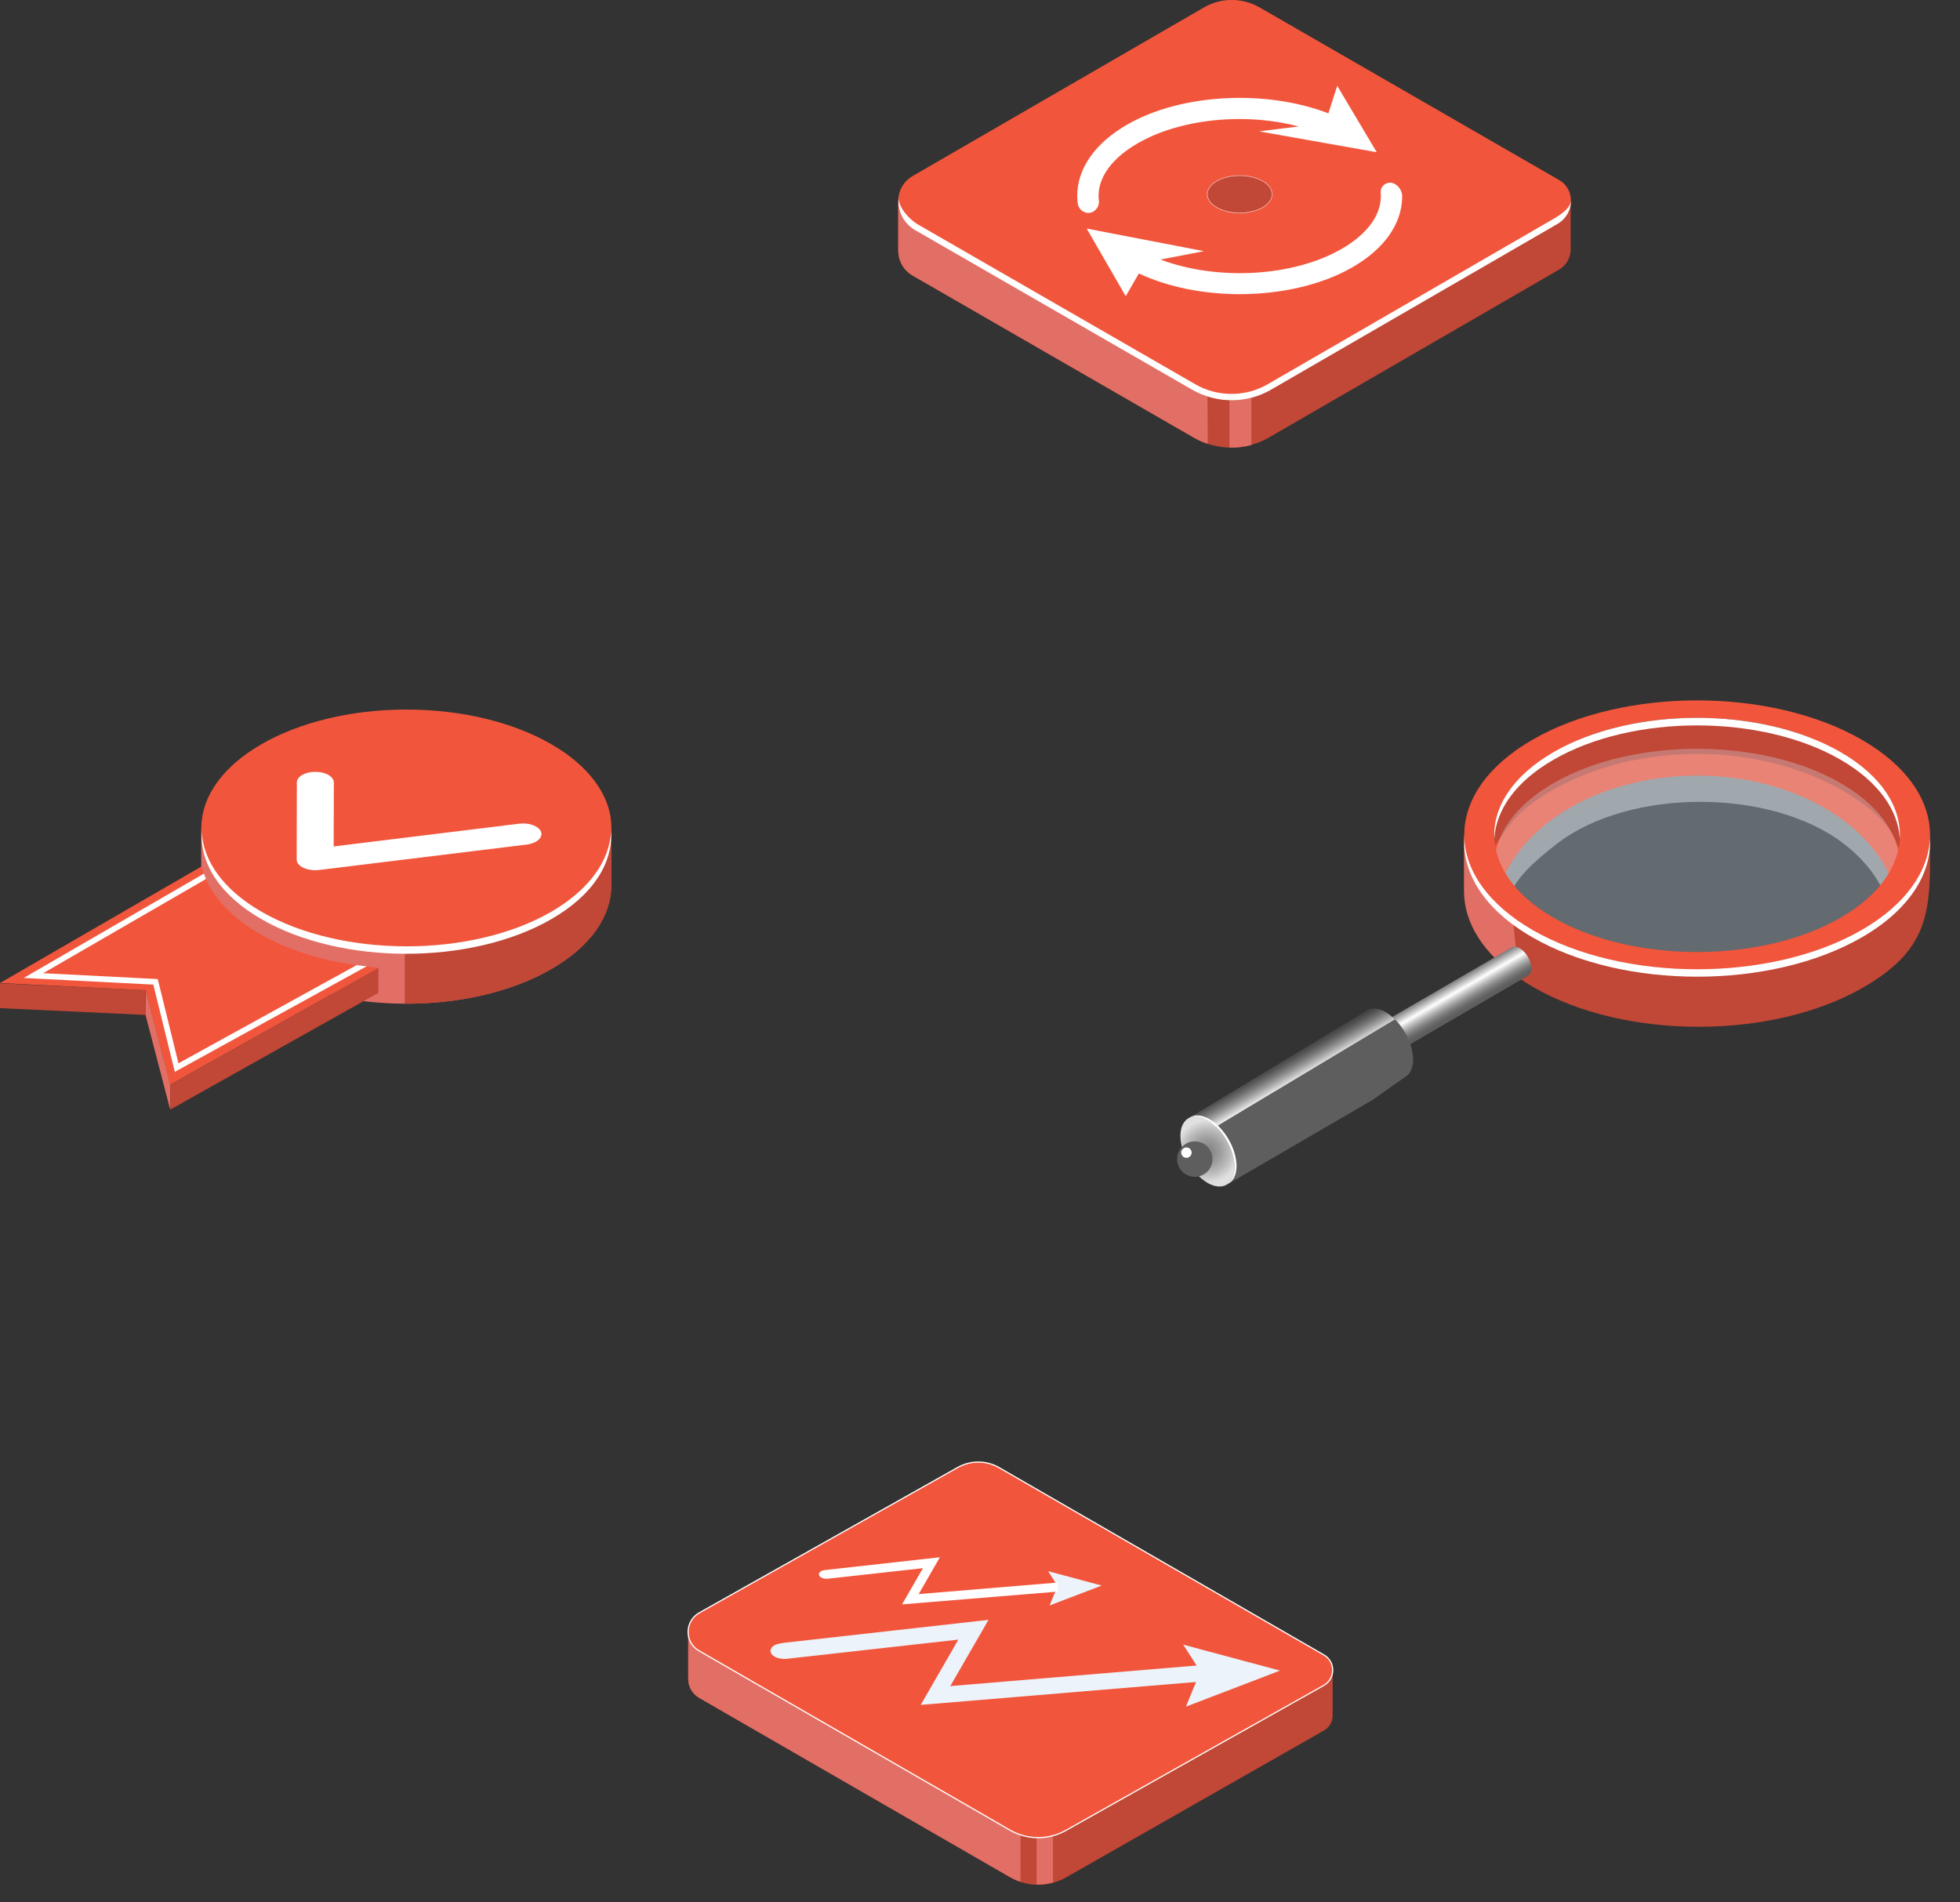 <?xml version="1.0" encoding="utf-8"?>
<!-- Generator: Adobe Illustrator 23.0.3, SVG Export Plug-In . SVG Version: 6.00 Build 0)  -->
<svg version="1.1" id="Layer_1" xmlns="http://www.w3.org/2000/svg" xmlns:xlink="http://www.w3.org/1999/xlink" x="0px" y="0px"
	 viewBox="0 0 1240 1203.3" style="enable-background:new 0 0 1240 1203.3;" xml:space="preserve">
<rect x="0" y="0" width="1240" height="1203.3" fill="#333333" stroke="none"/>
<style type="text/css">
	.st0{opacity:0.2;fill:#727272;}
	.st1{opacity:0.1;fill:#727272;}
	.st2{opacity:0.3;fill:#727272;}
	.st3{fill:#E26F66;}
	.st4{fill:#C14736;}
	.st5{fill:#F1563C;}
	.st6{fill:#FFFFFF;}
	.st7{opacity:0.5;fill:#E2E2E2;}
	.st8{opacity:0.3;fill:#D4ECFF;}
	.st9{fill:url(#SVGID_1_);}
	.st10{fill:url(#SVGID_2_);}
	.st11{fill:url(#SVGID_3_);}
	.st12{fill:#5E5E5E;}
	.st13{fill:url(#SVGID_4_);}
	.st14{fill:url(#SVGID_5_);}
	.st15{fill:none;stroke:#FFFFFF;stroke-width:0.25;stroke-miterlimit:10;}
	.st16{fill:#B8BCFC;}
	.st17{fill:none;stroke:#FFFFFF;stroke-width:0.75;stroke-miterlimit:10;}
	.st18{fill:#ECF3FA;}
	.st19{opacity:0.3;}
	.st20{fill:#727272;}
	.st21{fill:none;stroke:#FFFFFF;stroke-miterlimit:10;}
	.st22{enable-background:new    ;}
	.st23{fill:#E3DEDA;}
	.st24{fill:#DBB391;}
	.st25{fill:#DBD5D1;}
	.st26{fill:#898989;}
	.st27{opacity:0.7;fill:#A17E85;}
	.st28{fill:#CAC1B8;}
	.st29{fill:#F5F1EE;}
	.st30{fill:url(#SVGID_6_);}
	.st31{fill:#ADADAD;}
	.st32{fill:url(#SVGID_7_);}
	.st33{fill:#69544B;}
	.st34{fill:#4E3F38;}
	.st35{fill:#3B2F2A;}
	.st36{fill:url(#SVGID_8_);}
	.st37{fill:#383A35;}
	.st38{fill:url(#SVGID_9_);}
	.st39{fill:url(#SVGID_10_);}
</style>
<g>
	<g>
		<path class="st3" d="M386.7,560.2v-36.4h-6.9c-6.2-10.6-16.5-20.6-31.1-29.1c-50.6-29.2-132.7-29.2-183.4,0
			c-14.7,8.5-24.9,18.5-31.1,29.1h-6.9V560h0c-0.1,19.2,12.6,38.5,38,53.1c50.6,29.2,132.7,29.2,183.4,0
			C374.1,598.5,386.7,579.4,386.7,560.2z"/>
		<path class="st4" d="M379.9,523.8c-6.2-10.6-16.5-20.6-31.1-29.1c-25.6-14.8-59.2-22.1-92.7-21.9v162.2
			c33.5,0.2,67.1-7.1,92.7-21.9c25.3-14.6,38-33.8,38-52.9v-36.4H379.9z"/>
		<ellipse class="st5" cx="257.1" cy="523.8" rx="129.7" ry="74.9"/>
		<path class="st6" d="M348.8,576.8c-50.6,29.2-132.7,29.2-183.4,0c-24.3-14-36.8-32.2-37.8-50.6c-1.1,19.9,11.4,40.1,37.8,55.3
			c50.6,29.2,132.7,29.2,183.4,0c26.4-15.2,38.9-35.4,37.8-55.3C385.5,544.6,373,562.7,348.8,576.8z"/>
		<path class="st5" d="M164.4,590.8c-20.8-12-33-27.1-36.8-42.7L0,621.9l92.2,4.6l15.4,59.8l131.8-73.9l-1.3-0.4
			C211.1,609.8,185.1,602.8,164.4,590.8z"/>
		<path class="st6" d="M112.9,672.7l-13.1-53.3l-72.5-3.7l103-59.6l-1.3-3.4L15,618.7l82,4.2l13.6,55.2L232,611.3l-6.4-0.7
			C225.1,610.9,112.9,672.7,112.9,672.7z"/>
		<polygon class="st4" points="92.1,642.1 0,637.8 0,622.1 92.1,626.4 		"/>
		<polygon class="st3" points="107.7,702.1 92.1,642.2 92.2,626.5 107.7,686.3 		"/>
		<polygon class="st4" points="239.4,628.1 107.7,702 107.7,686.3 239.4,612.3 		"/>
		<g>
			<path class="st6" d="M191.1,548.6c-2.2-1.3-3.4-3-3.4-4.8l0.1-48.8c0-3.7,5.2-6.7,11.7-6.7c6.5,0,11.7,3,11.7,6.8l-0.1,40.4
				l117.4-14.4c6.3-0.8,12.5,1.6,13.8,5.2c1.3,3.6-2.7,7.2-9,8l-131.5,16.1c-3.4,0.4-7-0.1-9.8-1.4
				C191.6,548.9,191.3,548.8,191.1,548.6z"/>
		</g>
	</g>
	<g>
		<g>
			<path class="st7" d="M1164.4,495.2c-50.1-28.9-131.4-28.9-181.5,0c-20.8,12-32.9,27.1-36.5,42.7c3.1,13.8-4.8,11.4,11.7,22.6
				c5.2-9.2,17.8-19.7,26.9-26.7c45.8-35.4,135.6-35.3,181.5,0c9.6,7.4,18.3,16.6,24.1,28.3c12.3-10,7.6-12.6,10.2-24.3
				C1197.4,522.3,1185.2,507.2,1164.4,495.2z"/>
			<path class="st4" d="M943.4,538.2l19.6-18.5l59.3-23.4l52.4-8.9l57.5,9.2l43.2,20.7l25.6,20.7l5.7-28.4l-9-23.1
				c0,0-22.7-10.9-24.1-11.9c-1.4-1-53.2-14.5-53.2-14.5l-51.8-2.5l-41.6,3.8l-42.3,9.1l-28,14.2l-18.5,21.1l-4.9,22.4L943.4,538.2z
				"/>
			<path class="st5" d="M982.9,517.7c50.1-36,131.4-36,181.5,0c15.8,11.3,26.6,24.9,32.4,39.2c4.4-4.9,2.9-2.9,5.3-9.6
				c1.4-16.3-10.4-29.4-24.2-39.3c-57.6-41.4-150.9-41.4-208.4,0c-12.6,9.1-20.1,21.7-27.2,32.7c2.3,6.7,3.5,10.9,8.2,16.2
				C956.3,542.6,967.1,529.1,982.9,517.7z"/>
			<path class="st8" d="M1164.4,495.4c-50.1-28.9-131.4-28.9-181.5,0c-20.8,12-32.9,27.1-36.5,42.7c3.5,15.6,15.7,30.7,36.5,42.7
				c50.1,28.9,131.4,28.9,181.5,0c20.8-12,32.9-27.1,36.5-42.7C1197.4,522.5,1185.2,507.4,1164.4,495.4z"/>
			<path class="st4" d="M1221,528.2c-1,2.3-13.4,7.2-15.2,8.9l0-0.6l-3.6,10.8l-14.9,19.1l-21.2,14.2l-30.3,14.1l-35.1,7.4
				l-40.6,1.9l-35.4-4.7l-38-15.2c-5.4-0.6-20.3-10.2-24.2-14.1l-16-22c0.3-0.6-1.4-4.9-1.1-5.4c-4.7-4.3-2.1-8.5-4.4-13.9
				c-0.9,1.1-1.7,2.2-2.5,3.3l-11.2-11v43.5l0,0c0,21.8,14.3,43.6,43.1,60.2c57.6,33.2,150.9,33.2,208.4,0
				C1222.6,599.5,1221.4,574.3,1221,528.2z"/>
			<path class="st3" d="M954.6,559l-7-11.9c0.3-0.6-2.5-3.9-2.3-4.4c-4.7-4.3-3-9.5-5.4-14.9c-0.9,1.1-1.7,2.2-2.5,3.3l-11.2-2.3
				v34.9l0,0c0,19.6,11.6,39.2,34.9,55L954.6,559z"/>
			<path class="st5" d="M1177.9,468c-57.6-33.2-150.9-33.2-208.4,0c-57.5,33.2-57.5,87.1,0,120.3c57.6,33.2,150.9,33.2,208.4,0
				C1235.4,555.1,1235.4,501.2,1177.9,468z M1164.4,580.6c-50.1,28.9-131.4,28.9-181.5,0c-50.1-28.9-50.1-75.9,0-104.8
				c50.1-28.9,131.4-28.9,181.5,0C1214.6,504.7,1214.6,551.6,1164.4,580.6z"/>
			<g>
				<g>
					<linearGradient id="SVGID_1_" gradientUnits="userSpaceOnUse" x1="872.46" y1="655.961" x2="887.102" y2="655.961">
						<stop  offset="0" style="stop-color:#C9C9C9"/>
						<stop  offset="0" style="stop-color:#FFFFFF"/>
						<stop  offset="0.149" style="stop-color:#D5D5D5"/>
						<stop  offset="0.363" style="stop-color:#9F9F9F"/>
						<stop  offset="0.563" style="stop-color:#747474"/>
						<stop  offset="0.742" style="stop-color:#555555"/>
						<stop  offset="0.893" style="stop-color:#434343"/>
						<stop  offset="1" style="stop-color:#3C3C3C"/>
					</linearGradient>
					<path class="st9" d="M887.1,660.2c0,4.7-3.3,6.6-7.3,4.2c-4-2.3-7.3-8-7.3-12.7c0-4.7,3.3-6.6,7.3-4.2
						C883.8,649.8,887.1,655.5,887.1,660.2z"/>
					<linearGradient id="SVGID_2_" gradientUnits="userSpaceOnUse" x1="872.46" y1="655.961" x2="887.102" y2="655.961">
						<stop  offset="0" style="stop-color:#C9C9C9"/>
						<stop  offset="0" style="stop-color:#FFFFFF"/>
						<stop  offset="0.149" style="stop-color:#D5D5D5"/>
						<stop  offset="0.363" style="stop-color:#9F9F9F"/>
						<stop  offset="0.563" style="stop-color:#747474"/>
						<stop  offset="0.742" style="stop-color:#555555"/>
						<stop  offset="0.893" style="stop-color:#434343"/>
						<stop  offset="1" style="stop-color:#3C3C3C"/>
					</linearGradient>
					<path class="st10" d="M887.1,660.2c0,4.7-3.3,6.6-7.3,4.2c-4-2.3-7.3-8-7.3-12.7c0-4.7,3.3-6.6,7.3-4.2
						C883.8,649.8,887.1,655.5,887.1,660.2z"/>
					<linearGradient id="SVGID_3_" gradientUnits="userSpaceOnUse" x1="916.32" y1="618.819" x2="929.111" y2="640.973">
						<stop  offset="0" style="stop-color:#3C3C3C"/>
						<stop  offset="0.397" style="stop-color:#FFFFFF"/>
						<stop  offset="0.413" style="stop-color:#F7F7F7"/>
						<stop  offset="0.528" style="stop-color:#C1C1C1"/>
						<stop  offset="0.636" style="stop-color:#969696"/>
						<stop  offset="0.732" style="stop-color:#777777"/>
						<stop  offset="0.814" style="stop-color:#656565"/>
						<stop  offset="0.871" style="stop-color:#5E5E5E"/>
					</linearGradient>
					<path class="st11" d="M968.8,612.6c0-4.7-3.3-10.3-7.3-12.7c-2.1-1.2-3.9-1.3-5.3-0.4l0,0L874.5,647l10.5,17.8l81.4-47.4
						c0.1-0.1,0.3-0.1,0.4-0.2l0.2-0.1l0,0C968.1,616.2,968.8,614.7,968.8,612.6z"/>
				</g>
				<path class="st12" d="M894,670.2c0-10.9-7.7-24.2-17.1-29.7c-4.8-2.8-9.2-3-12.3-1.1l-19.9,14.2l-94,54.6l24.6,41.8l93-54.1
					c20.6-14.5,21.2-14.9,21.7-15.3l0.1,0l0,0C892.4,678.7,894,675.1,894,670.2z"/>
				<linearGradient id="SVGID_4_" gradientUnits="userSpaceOnUse" x1="820.73" y1="683.931" x2="811.699" y2="668.289">
					<stop  offset="0" style="stop-color:#C9C9C9"/>
					<stop  offset="0" style="stop-color:#FFFFFF"/>
					<stop  offset="0.149" style="stop-color:#D5D5D5"/>
					<stop  offset="0.363" style="stop-color:#9F9F9F"/>
					<stop  offset="0.563" style="stop-color:#747474"/>
					<stop  offset="0.742" style="stop-color:#555555"/>
					<stop  offset="0.893" style="stop-color:#434343"/>
					<stop  offset="1" style="stop-color:#3C3C3C"/>
				</linearGradient>
				<path class="st13" d="M757.4,719.9l125.1-75c-1.8-1.7-3.7-3.3-5.7-4.4c-4.8-2.8-9.2-3-12.3-1.1l0,0l-113.9,68.9L757.4,719.9z"/>
				<g>
					<radialGradient id="SVGID_5_" cx="763.845" cy="728.516" r="19.799" gradientUnits="userSpaceOnUse">
						<stop  offset="0" style="stop-color:#858585"/>
						<stop  offset="0.176" style="stop-color:#8B8B8B"/>
						<stop  offset="0.426" style="stop-color:#9E9E9E"/>
						<stop  offset="0.718" style="stop-color:#BCBCBC"/>
						<stop  offset="1" style="stop-color:#E0E0E0"/>
					</radialGradient>
					<path class="st14" d="M781,738.4c0,10.9-7.7,15.4-17.1,9.9s-17.1-18.8-17.1-29.7c0-10.9,7.7-15.4,17.1-9.9S781,727.5,781,738.4
						z"/>
					<path class="st12" d="M767.1,733.3c0,6.2-5,11.2-11.2,11.2c-6.2,0-11.2-5-11.2-11.2c0-6.2,5-11.2,11.2-11.2
						C762.1,722.1,767.1,727.1,767.1,733.3z"/>
					<path class="st6" d="M753.9,729.2c0,1.8-1.5,3.3-3.3,3.3c-1.8,0-3.3-1.5-3.3-3.3c0-1.8,1.5-3.3,3.3-3.3
						C752.4,725.9,753.9,727.4,753.9,729.2z"/>
				</g>
				<path class="st6" d="M765.1,708c-5.1-2.9-9.6-3-12.7-0.8c3-1.4,7.1-1,11.5,1.5c9.5,5.5,17.1,18.8,17.1,29.7
					c0,5.1-1.7,8.7-4.4,10.7c3.5-1.6,5.7-5.6,5.7-11.4C782.3,726.7,774.6,713.5,765.1,708z"/>
			</g>
			<g>
				<path class="st6" d="M1164.4,475.8c-50.1-28.9-131.4-28.9-181.5,0c-26.1,15.1-38.6,35-37.5,54.8c1-18.2,13.5-36.2,37.5-50
					c50.1-28.9,131.4-28.9,181.5,0c24,13.9,36.5,31.9,37.5,50C1203,510.8,1190.5,490.8,1164.4,475.8z"/>
				<path class="st6" d="M1177.9,588.3c-57.5,33.2-150.9,33.2-208.4,0c-27.7-16-42.1-36.8-43.1-57.8c-1.1,22.6,13.2,45.3,43.1,62.5
					c57.6,33.2,150.9,33.2,208.4,0c29.8-17.2,44.1-40,43.1-62.5C1219.9,551.5,1205.6,572.3,1177.9,588.3z"/>
			</g>
		</g>
	</g>
	<g>
		<rect x="763.8" y="111" class="st4" width="41" height="38.3"/>
		<path class="st4" d="M986.4,139.6L802.9,245.7c-14.8,8.5-33,8.5-47.7,0L577.5,143.3c-6.2-3.6-9.3-9.8-9.3-16v31.2h0
			c0,6.2,3.1,12.4,9.2,15.9l177.7,102.4c14.8,8.5,33,8.5,47.7,0l183.5-106.2c5-2.9,7.4-7.9,7.4-12.9v-30.9
			C993.8,131.8,991.3,136.7,986.4,139.6z"/>
		<path class="st3" d="M755,246.9L577.3,144.5c-6.5-4.6-9-10.9-9-17.2v31.2h0c0,6.2,3.1,12.4,9.2,15.9l177.7,102.4
			c2.9,1.7,5.8,3,8.9,4l-0.2-30C760.8,249.8,757.8,248.5,755,246.9z"/>
		<path class="st3" d="M777.8,253.1v30.1c4.7,0.1,9.4-0.4,13.9-1.7v-30.1C787.2,252.7,782.5,253.2,777.8,253.1z"/>
		<path class="st5" d="M986.4,113.9L796.9,4.7c-10.9-6.3-24.3-6.3-35.2,0L577.5,111.3c-12.3,7.1-12.4,24.9,0,32.1l177.7,102.4
			c14.8,8.5,33,8.5,47.7,0l183.5-106.2C996.3,133.9,996.3,119.6,986.4,113.9z M798.8,131.2c-8,4.6-21,4.6-29,0c-8-4.6-8-12.1,0-16.7
			c8-4.6,21-4.6,29,0C806.8,119.1,806.8,126.6,798.8,131.2z"/>
		<path class="st4" d="M568.3,127.1L568.3,127.1l0,0.2C568.3,127.2,568.3,127.2,568.3,127.1z"/>
		<path class="st5" d="M568.3,127.1L568.3,127.1l0,0.2C568.3,127.2,568.3,127.2,568.3,127.1z"/>
		<path class="st6" d="M695.2,126.8c-0.1-0.9-0.2-1.8-0.2-2.8c0-12.3,8.8-24.1,24.7-33.3c17.8-10.3,41.2-15.4,64.5-15.4
			c12.8,0,25.5,1.6,37.4,4.7l-25,3.1L871,96.3l-25-42l-5.6,17.4C801.2,56.6,747.5,59,713,78.9c-20.3,11.7-31.5,27.8-31.5,45.1
			c0,1.5,0.1,3.1,0.3,4.6c0.3,2.1,1.5,4,3.3,5.1C690,136.7,695.8,132.5,695.2,126.8z"/>
		<path class="st6" d="M882.8,116.6c-0.1,0-0.1-0.1-0.2-0.1c-4.1-2.6-9.5,0.6-9.1,5.4c0.1,0.7,0.1,1.5,0.1,2.2
			c0,12.3-8.8,24.1-24.7,33.3v0c-31.1,18-79.3,20.2-114.7,6.8l27.5-5.3l-74.2-14.3l24.7,42.8l8.3-14.4c18.5,8.7,41.2,13.1,63.8,13.1
			c25.8,0,51.7-5.7,71.3-17v0c20.1-11.6,31.2-27.3,31.5-44.4C887.2,121.4,885.5,118.3,882.8,116.6z"/>
		<ellipse class="st15" cx="784.3" cy="122.9" rx="20.5" ry="11.8"/>
		<path class="st6" d="M983.3,138.2L802,243.1c-6.9,4-14.8,6.1-22.9,6.1c-8.1,0-16-2.1-22.9-6.1L580.7,142
			c-5.3-3.1-12.2-10.6-12.2-16.7c-0.1,0.7-0.1,1.4-0.1,2.1c0,7.5,3.9,14.3,10.4,18.1l175.5,101.1c7.7,4.4,16.3,6.6,24.9,6.6
			c8.6,0,17.2-2.2,24.8-6.6l181.3-104.9c5.4-3.1,8.6-8.7,8.6-14.9C993.8,131.5,987.4,135.8,983.3,138.2z"/>
	</g>
	<g>
		<g>
			<g>
				<g>
					<g>
						<g>
							<path class="st4" d="M837.6,1065.2l-162.9,92.8c-11.1,6.4-24.7,6.4-35.8,0l-196.6-113.4c-4.6-2.7-6.9-7.4-6.9-12v29.6h0
								c0,4.7,2.3,9.3,6.9,12l196.6,113.4c11.1,6.4,24.7,6.4,35.8,0l162.9-92.8c3.7-2.2,5.6-5.9,5.5-9.7v-29.4
								C843.1,1059.3,841.2,1063,837.6,1065.2z"/>
							<path class="st16" d="M435.3,1032.3L435.3,1032.3l0,0.1C435.3,1032.4,435.3,1032.4,435.3,1032.3z"/>
						</g>
						<path class="st5" d="M442.3,1020.4l163.4-91.9c8.2-4.7,18.3-4.7,26.4,0l205.5,118.5c7.4,4.3,7.4,14.9,0,19.2l-162.9,91.6
							c-11.1,6.4-24.7,6.4-35.8,0l-196.6-113.4C433,1039.2,433,1025.8,442.3,1020.4z"/>
						<g>
							<path class="st3" d="M638.9,1157.9l-196.6-113.4c-4.6-2.7-6.9-7.4-6.9-12v29.6h0c0,4.7,2.3,9.3,6.9,12l196.6,113.4
								c2.1,1.2,4.4,2.2,6.7,3v-29.5C643.3,1160.1,641,1159.1,638.9,1157.9z"/>
							<path class="st3" d="M435.3,1032.3L435.3,1032.3l0,0.1C435.3,1032.4,435.3,1032.4,435.3,1032.3z"/>
						</g>
						<path class="st3" d="M655.8,1162.7v29.5c3.5,0.1,7-0.3,10.4-1.3v-29.5C662.9,1162.3,659.4,1162.8,655.8,1162.7z"/>
						<path class="st17" d="M442.3,1020.4l163.4-91.9c8.2-4.7,18.3-4.7,26.4,0l205.5,118.5c7.4,4.3,7.4,14.9,0,19.2l-162.9,91.6
							c-11.1,6.4-24.7,6.4-35.8,0l-196.6-113.4C433,1039.2,433,1025.8,442.3,1020.4z"/>
					</g>
				</g>
			</g>
			<g>
				<g>
					<polygon class="st18" points="750.3,1079.7 759.4,1057.4 748.6,1040.5 809.8,1056.9 					"/>
				</g>
				<path class="st18" d="M760.2,1063.8l-0.9-10.3l-158.1,13.2l24.2-41.9l-129.3,14.5c0,0-4.3,0.6-6,1.5c-3.5,2-3.5,5.3,0,7.3
					c1.9,1.1,4.6,1.5,7.1,1.4l109.1-12.2l-23.8,41.3L760.2,1063.8z"/>
			</g>
		</g>
		<g>
			<g>
				<polygon class="st18" points="664,1015.7 669.1,1003.4 663.1,994 697,1003.1 				"/>
			</g>
			<path class="st6" d="M669.5,1006.9l-0.5-5.7l-87.8,7.3l13.4-23.3l-71.8,8c-1.3,0.1-2.4,0.3-3.3,0.8c-1.9,1.1-1.9,2.9,0,4
				c1.1,0.6,2.5,0.9,3.9,0.8l60.5-6.7l-13.2,22.9L669.5,1006.9z"/>
		</g>
	</g>
</g>
</svg>

